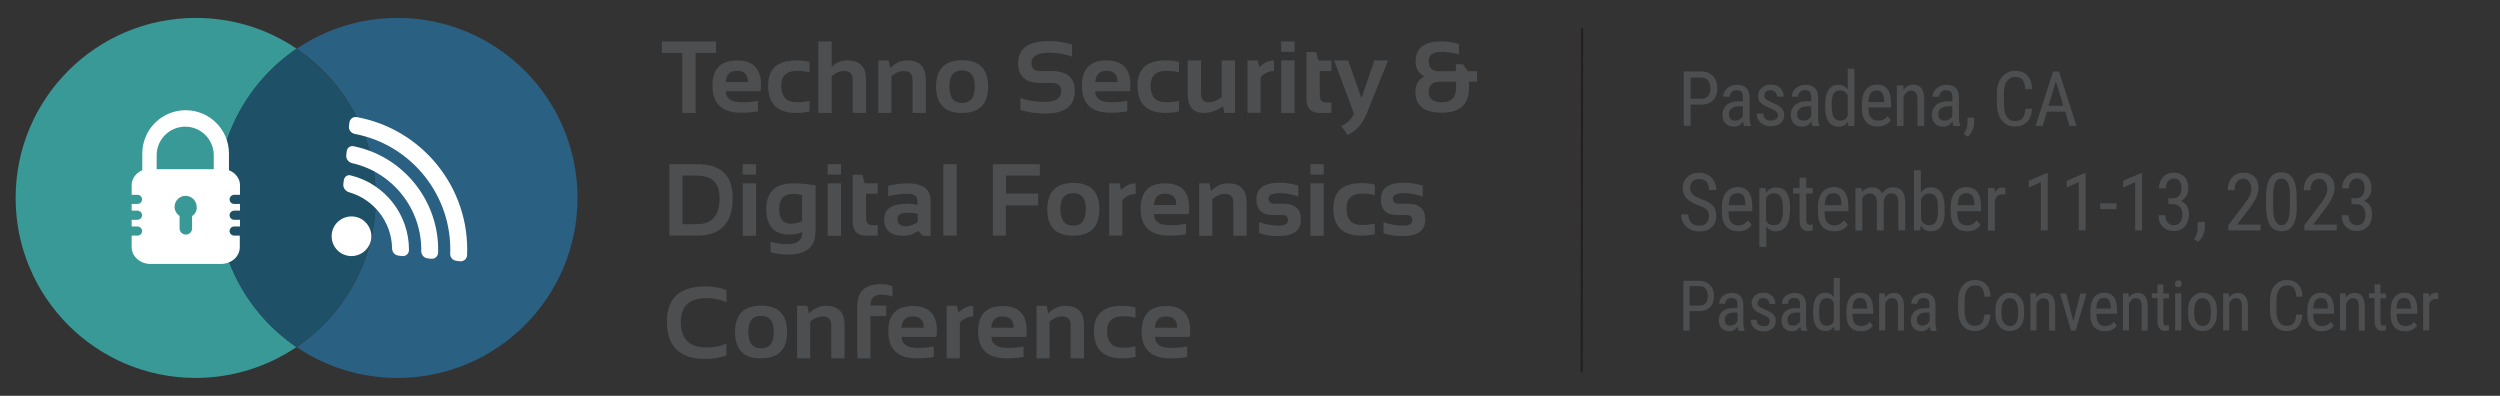 <?xml version="1.0" encoding="utf-8"?>
<!-- Generator: Adobe Illustrator 27.0.0, SVG Export Plug-In . SVG Version: 6.00 Build 0)  -->
<svg version="1.1" id="Layer_1" xmlns="http://www.w3.org/2000/svg" xmlns:xlink="http://www.w3.org/1999/xlink" x="0px" y="0px"
	 viewBox="0 0 1200 190" enable-background="new 0 0 1200 190" xml:space="preserve">
<rect x="0" y="0" width="1200" height="190" fill="#333333" stroke="none"/>
<g>
	<g>
		<path fill="#4C4E50" d="M343.7,19.9v5.5h-9.8v28.8h-6.4V25.4h-9.8v-5.5H343.7z"/>
		<path fill="#4C4E50" d="M353.8,29c7.6,0,11.5,3.9,11.5,11.7c0,1-0.1,2.1-0.2,3.1h-16.7c0,3.5,2.6,5.3,7.8,5.3
			c2.5,0,5.1-0.2,7.6-0.7v5c-2.2,0.5-4.9,0.7-8.1,0.7c-9.1,0-13.7-4.3-13.7-12.9C341.9,33.1,345.9,29,353.8,29z M348.3,39.4H359
			v-0.2c0-3.5-1.8-5.2-5.3-5.2C350.4,34,348.6,35.8,348.3,39.4z"/>
		<path fill="#4C4E50" d="M388.6,53.5c-2.1,0.5-4.2,0.7-6.5,0.7c-8.9,0-13.4-4.4-13.4-13.1c0-8.1,4.5-12.1,13.4-12.1
			c2.2,0,4.4,0.2,6.5,0.7v5c-2.1-0.5-4.1-0.7-6-0.7c-5,0-7.6,2.4-7.6,7.1c0,5.4,2.5,8,7.6,8c1.9,0,3.9-0.2,6-0.7V53.5z"/>
		<path fill="#4C4E50" d="M392.8,54.2V19.9h6.4v12.3c2-2.1,4.5-3.2,7.6-3.2c6,0,8.9,3.1,8.9,9.3v15.9h-6.4V38.3
			c0-2.8-1.4-4.2-4.1-4.2c-2.1,0-4.1,0.8-6,2.5v17.6H392.8z"/>
		<path fill="#4C4E50" d="M421.6,54.2V29h4.9l0.8,3.7c2.4-2.5,5.2-3.7,8.2-3.7c6,0,8.9,3.1,8.9,9.3v15.9h-6.4V38.3
			c0-2.8-1.4-4.2-4.1-4.2c-2.1,0-4.1,0.8-6,2.5v17.6H421.6z"/>
		<path fill="#4C4E50" d="M449.3,41.6c0-8.4,4.2-12.7,12.5-12.7c8.3,0,12.5,4.2,12.5,12.7c0,8.4-4.2,12.6-12.5,12.6
			C453.5,54.3,449.4,50,449.3,41.6z M461.8,49.4c4.1,0,6.1-2.6,6.1-7.9c0-5.1-2-7.7-6.1-7.7c-4.1,0-6.1,2.6-6.1,7.7
			C455.7,46.8,457.7,49.4,461.8,49.4z"/>
		<path fill="#4C4E50" d="M489.8,52.8V47c3.4,1.3,7.3,1.9,11.7,1.9c5.3,0,7.9-1.8,7.9-5.3c0-2.6-1.6-3.8-4.8-3.8h-5.4
			c-7,0-10.5-3.2-10.5-9.6c0-7,5-10.5,15-10.5c3.8,0,7.5,0.6,10.9,1.7v5.8c-3.4-1.3-7.1-1.9-10.9-1.9c-5.8,0-8.6,1.7-8.6,5
			c0,2.6,1.4,3.8,4.2,3.8h5.4c7.5,0,11.2,3.2,11.2,9.6c0,7.2-4.7,10.8-14.2,10.8C497.2,54.4,493.3,53.9,489.8,52.8z"/>
		<path fill="#4C4E50" d="M531.1,29c7.6,0,11.5,3.9,11.5,11.7c0,1-0.1,2.1-0.2,3.1h-16.7c0,3.5,2.6,5.3,7.8,5.3
			c2.5,0,5.1-0.2,7.6-0.7v5c-2.2,0.5-4.9,0.7-8.1,0.7c-9.1,0-13.7-4.3-13.7-12.9C519.3,33.1,523.3,29,531.1,29z M525.7,39.4h10.7
			v-0.2c0-3.5-1.8-5.2-5.3-5.2C527.8,34,526,35.8,525.7,39.4z"/>
		<path fill="#4C4E50" d="M565.9,53.5c-2.1,0.5-4.2,0.7-6.5,0.7c-8.9,0-13.4-4.4-13.4-13.1c0-8.1,4.5-12.1,13.4-12.1
			c2.2,0,4.4,0.2,6.5,0.7v5c-2.1-0.5-4.1-0.7-6-0.7c-5,0-7.6,2.4-7.6,7.1c0,5.4,2.5,8,7.6,8c1.9,0,3.9-0.2,6-0.7V53.5z"/>
		<path fill="#4C4E50" d="M592.8,29v25.2h-5l-0.8-3.2c-2.9,2.1-6,3.2-9.2,3.2c-5.1,0-7.7-3-7.7-9.1V29h6.4v15.9
			c0,2.8,1.2,4.2,3.6,4.2c2.1,0,4.2-0.8,6.3-2.5V29H592.8z"/>
		<path fill="#4C4E50" d="M598.8,54.2V29h4.9l0.8,3.2c2.2-2.1,4.5-3.2,7-3.2v5.1c-2.4,0-4.5,1-6.4,2.9v17.1H598.8z"/>
		<path fill="#4C4E50" d="M621.4,19.9v5h-6.4v-5H621.4z M621.4,29v25.2h-6.4V29H621.4z"/>
		<path fill="#4C4E50" d="M627.1,25h4.7l1,4.1h6.3v5h-5.6v11.6c0,2.3,1,3.5,3,3.5h2.6v5h-5.7c-4.2,0-6.3-2.3-6.3-6.8V25z"/>
		<path fill="#4C4E50" d="M640.4,29h6.7l6.4,18.1l6.2-18.1h6.6L655.8,55c-1.9,4.6-4.8,7.8-8.9,9.8l-3.1-4.3c2.8-1.2,4.9-3.2,6.1-6
			L640.4,29z"/>
		<path fill="#4C4E50" d="M679.5,29.4c0-6.3,4.1-9.5,12.2-9.5c3,0,5.8,0.4,8.6,1.2v5c-2.8-0.8-5.6-1.2-8.3-1.2
			c-4.1,0-6.2,1.4-6.2,4.3c0,3.4,1.6,5,4.9,5h8.1v-3.4h3.4l2.4,3.4h4.4v5h-3.9v3.1c0,7.9-4.4,11.8-13.1,11.8
			c-8.4,0-12.6-3.3-12.6-10c0-3.6,1.5-6.1,4.4-7.5C680.9,35.4,679.5,33,679.5,29.4z M690.8,39.3c-3.3,0-5,1.6-5,4.8
			c0,3.3,2.1,5,6.3,5c4.5,0,6.8-2.3,6.8-6.8v-3.1H690.8z"/>
		<path fill="#4C4E50" d="M321.3,113.1V78.8h13.4c11.3,0,17,5.4,17,16.2c0,12-5.7,18.1-17,18.1H321.3z M334.7,107.6
			c7.1,0,10.7-4.2,10.7-12.6c0-7.1-3.6-10.7-10.7-10.7h-7.1v23.3H334.7z"/>
		<path fill="#4C4E50" d="M362.9,78.8v5h-6.4v-5H362.9z M362.9,88v25.2h-6.4V88H362.9z"/>
		<path fill="#4C4E50" d="M391.4,111.2c0,7.4-4.4,11-13.3,11c-3.1,0-5.8-0.4-8.2-1.2v-5c2.4,0.8,5.2,1.2,8.3,1.2
			c4.6,0,6.9-1.9,6.9-5.8c-1.9,0.8-3.9,1.2-6.1,1.2c-7.5,0-11.2-4.1-11.2-12.2c0-8.3,4.4-12.4,13.1-12.4c2.9,0,6.5,0.3,10.6,1V111.2
			z M385,93.7c-1-0.4-2.5-0.6-4.4-0.6c-4.4,0-6.6,2.4-6.6,7.3c0,4.7,1.9,7,5.7,7c1.8,0,3.6-0.4,5.3-1.3V93.7z"/>
		<path fill="#4C4E50" d="M403.7,78.8v5h-6.4v-5H403.7z M403.7,88v25.2h-6.4V88H403.7z"/>
		<path fill="#4C4E50" d="M409.3,83.9h4.7l1,4.1h6.3v5h-5.6v11.6c0,2.3,1,3.5,3,3.5h2.6v5h-5.7c-4.2,0-6.3-2.3-6.3-6.8V83.9z"/>
		<path fill="#4C4E50" d="M424.4,105.3c0-5,3.6-7.5,10.9-7.5c1.7,0,3.4,0.2,5.1,0.5v-1.9c0-2.3-1.6-3.4-4.9-3.4
			c-2.7,0-5.8,0.4-9.2,1.2v-5c3.4-0.8,6.4-1.2,9.2-1.2c7.5,0,11.2,2.8,11.2,8.3v16.9h-3.7l-2.3-2.3c-2.2,1.5-4.6,2.3-7.2,2.3
			C427.5,113.1,424.4,110.5,424.4,105.3z M435.4,102.1c-3.1,0-4.6,1-4.6,3.1c0,2.2,1.3,3.4,3.8,3.4c2.1,0,4.1-0.7,5.9-2v-4
			C438.9,102.3,437.2,102.1,435.4,102.1z"/>
		<path fill="#4C4E50" d="M459.2,78.8v34.3h-6.4V78.8H459.2z"/>
		<path fill="#4C4E50" d="M499.1,78.8v5.5h-16.2v8.6h15.4v5.7h-15.5v14.5h-6.2V78.8H499.1z"/>
		<path fill="#4C4E50" d="M502.7,100.5c0-8.4,4.2-12.7,12.5-12.7c8.3,0,12.5,4.2,12.5,12.7c0,8.4-4.2,12.6-12.5,12.6
			C506.9,113.2,502.7,109,502.7,100.5z M515.1,108.3c4.1,0,6.1-2.6,6.1-7.9c0-5.1-2-7.7-6.1-7.7c-4.1,0-6.1,2.6-6.1,7.7
			C509,105.7,511.1,108.3,515.1,108.3z"/>
		<path fill="#4C4E50" d="M532.4,113.1V88h4.9l0.8,3.2c2.2-2.1,4.5-3.2,7-3.2v5.1c-2.4,0-4.5,1-6.4,2.9v17.1H532.4z"/>
		<path fill="#4C4E50" d="M559.3,88c7.6,0,11.5,3.9,11.5,11.7c0,1-0.1,2.1-0.2,3.1h-16.7c0,3.5,2.6,5.3,7.8,5.3
			c2.5,0,5.1-0.2,7.6-0.7v5c-2.2,0.5-4.9,0.7-8.1,0.7c-9.1,0-13.7-4.3-13.7-12.9C547.5,92,551.4,88,559.3,88z M553.9,98.4h10.7v-0.2
			c0-3.5-1.8-5.2-5.3-5.2C556,92.9,554.1,94.7,553.9,98.4z"/>
		<path fill="#4C4E50" d="M575.6,113.1V88h4.9l0.8,3.7c2.4-2.5,5.2-3.7,8.2-3.7c6,0,8.9,3.1,8.9,9.3v15.9h-6.4V97.3
			c0-2.8-1.4-4.2-4.1-4.2c-2.1,0-4.1,0.8-6,2.5v17.6H575.6z"/>
		<path fill="#4C4E50" d="M604.4,111.9v-5.3c2.8,1.1,6,1.7,9.7,1.7c2.7,0,4.1-0.9,4.1-2.6c0-1.7-0.9-2.5-2.8-2.5h-4.6
			c-5.1,0-7.7-2.5-7.7-7.6c0-5.3,3.7-7.9,11.2-7.9c3.2,0,6.1,0.5,8.9,1.4v5.3c-2.8-1.1-5.8-1.7-9.1-1.7c-3.4,0-5.2,0.9-5.2,2.6
			c0,1.7,1,2.5,3,2.5h4.1c5.6,0,8.4,2.5,8.4,7.6c0,5.3-3.6,7.9-10.7,7.9C610.4,113.4,607.2,112.9,604.4,111.9z"/>
		<path fill="#4C4E50" d="M635.4,78.8v5H629v-5H635.4z M635.4,88v25.2H629V88H635.4z"/>
		<path fill="#4C4E50" d="M659.9,112.4c-2.1,0.5-4.2,0.7-6.5,0.7c-8.9,0-13.4-4.4-13.4-13.1c0-8.1,4.5-12.1,13.4-12.1
			c2.2,0,4.4,0.2,6.5,0.7v5c-2.1-0.5-4.1-0.7-6-0.7c-5,0-7.6,2.4-7.6,7.1c0,5.4,2.5,8,7.6,8c1.9,0,3.9-0.2,6-0.7V112.4z"/>
		<path fill="#4C4E50" d="M664.1,111.9v-5.3c2.8,1.1,6,1.7,9.7,1.7c2.7,0,4.1-0.9,4.1-2.6c0-1.7-0.9-2.5-2.8-2.5h-4.6
			c-5.1,0-7.7-2.5-7.7-7.6c0-5.3,3.7-7.9,11.2-7.9c3.2,0,6.1,0.5,8.9,1.4v5.3c-2.8-1.1-5.8-1.7-9.1-1.7c-3.4,0-5.2,0.9-5.2,2.6
			c0,1.7,1,2.5,3,2.5h4.1c5.6,0,8.4,2.5,8.4,7.6c0,5.3-3.6,7.9-10.7,7.9C670.1,113.4,666.9,112.9,664.1,111.9z"/>
		<path fill="#4C4E50" d="M348.7,170.6c-3,1.1-6.3,1.7-10.1,1.7c-12.3,0-18.5-6-18.5-17.9c0-11.3,6.2-16.9,18.5-16.9
			c3.8,0,7.1,0.6,10.1,1.7v5.8c-3-1.3-6.2-1.9-9.6-1.9c-8.2,0-12.3,3.8-12.3,11.4c0,8.2,4.1,12.3,12.3,12.3c3.4,0,6.6-0.6,9.6-1.9
			V170.6z"/>
		<path fill="#4C4E50" d="M352.8,159.4c0-8.4,4.2-12.7,12.5-12.7c8.3,0,12.5,4.2,12.5,12.7c0,8.4-4.2,12.6-12.5,12.6
			C357,172.1,352.9,167.9,352.8,159.4z M365.3,167.2c4.1,0,6.1-2.6,6.1-7.9c0-5.1-2-7.7-6.1-7.7c-4.1,0-6.1,2.6-6.1,7.7
			C359.2,164.6,361.2,167.2,365.3,167.2z"/>
		<path fill="#4C4E50" d="M382.6,172v-25.2h4.9l0.8,3.7c2.4-2.5,5.2-3.7,8.2-3.7c6,0,8.9,3.1,8.9,9.3V172h-6.4v-15.9
			c0-2.8-1.4-4.2-4.1-4.2c-2.1,0-4.1,0.8-6,2.5V172H382.6z"/>
		<path fill="#4C4E50" d="M411.5,172v-25.2c0-6.9,3.8-10.4,11.3-10.4c2.1,0,3.9,0.3,5.6,1v5c-1.6-0.6-3.3-1-5.2-1
			c-3.6,0-5.4,1.8-5.4,5.3h7.6v5h-7.6V172H411.5z"/>
		<path fill="#4C4E50" d="M438.2,146.9c7.6,0,11.5,3.9,11.5,11.7c0,1-0.1,2.1-0.2,3.1h-16.7c0,3.5,2.6,5.3,7.8,5.3
			c2.5,0,5.1-0.2,7.6-0.7v5c-2.2,0.5-4.9,0.7-8.1,0.7c-9.1,0-13.7-4.3-13.7-12.9C426.3,151,430.3,146.9,438.2,146.9z M432.7,157.3
			h10.7v-0.2c0-3.5-1.8-5.2-5.3-5.2C434.8,151.8,433,153.7,432.7,157.3z"/>
		<path fill="#4C4E50" d="M454.4,172v-25.2h4.9l0.8,3.2c2.2-2.1,4.5-3.2,7-3.2v5.1c-2.4,0-4.5,1-6.4,2.9V172H454.4z"/>
		<path fill="#4C4E50" d="M481.3,146.9c7.6,0,11.5,3.9,11.5,11.7c0,1-0.1,2.1-0.2,3.1h-16.7c0,3.5,2.6,5.3,7.8,5.3
			c2.5,0,5.1-0.2,7.6-0.7v5c-2.2,0.5-4.9,0.7-8.1,0.7c-9.1,0-13.7-4.3-13.7-12.9C469.5,151,473.4,146.9,481.3,146.9z M475.8,157.3
			h10.7v-0.2c0-3.5-1.8-5.2-5.3-5.2C477.9,151.8,476.1,153.7,475.8,157.3z"/>
		<path fill="#4C4E50" d="M497.5,172v-25.2h4.9l0.8,3.7c2.4-2.5,5.2-3.7,8.2-3.7c6,0,8.9,3.1,8.9,9.3V172h-6.4v-15.9
			c0-2.8-1.4-4.2-4.1-4.2c-2.1,0-4.1,0.8-6,2.5V172H497.5z"/>
		<path fill="#4C4E50" d="M545,171.3c-2.1,0.5-4.2,0.7-6.5,0.7c-8.9,0-13.4-4.4-13.4-13.1c0-8.1,4.5-12.1,13.4-12.1
			c2.2,0,4.4,0.2,6.5,0.7v5c-2.1-0.5-4.1-0.7-6-0.7c-5,0-7.6,2.4-7.6,7.1c0,5.4,2.5,8,7.6,8c1.9,0,3.9-0.2,6-0.7V171.3z"/>
		<path fill="#4C4E50" d="M559.8,146.9c7.6,0,11.5,3.9,11.5,11.7c0,1-0.1,2.1-0.2,3.1h-16.7c0,3.5,2.6,5.3,7.8,5.3
			c2.5,0,5.1-0.2,7.6-0.7v5c-2.2,0.5-4.9,0.7-8.1,0.7c-9.1,0-13.7-4.3-13.7-12.9C548,151,551.9,146.9,559.8,146.9z M554.3,157.3
			h10.7v-0.2c0-3.5-1.8-5.2-5.3-5.2C556.5,151.8,554.6,153.7,554.3,157.3z"/>
	</g>
	<g>
		<g>
			<path fill="#2A6182" d="M190.8,8.6c-17.9,0-34.6,5.5-48.4,14.8c22.9,15.5,38,41.8,38,71.6s-15.1,56-38,71.6
				c13.8,9.4,30.5,14.8,48.4,14.8c47.7,0,86.4-38.7,86.4-86.4S238.5,8.6,190.8,8.6z"/>
			<path fill="#399997" d="M104.4,95c0-29.8,15.1-56,38-71.6c-13.8-9.4-30.5-14.8-48.4-14.8C46.2,8.6,7.5,47.3,7.5,95
				s38.7,86.4,86.4,86.4c17.9,0,34.6-5.5,48.4-14.8C119.4,151,104.4,124.8,104.4,95z"/>
			<path fill="#1E5167" d="M180.3,95c0-29.8-15.1-56-38-71.6c-22.9,15.5-38,41.8-38,71.6s15.1,56,38,71.6
				C165.3,151,180.3,124.8,180.3,95z"/>
		</g>
		<path fill="#FFFFFF" d="M115,113.1h-2.6c-1.2,0-2.2-1-2.2-2.2c0-1.2,1-2.2,2.2-2.2h2.6c0.1,0,0.1,0,0.2,0v-3.2c-0.1,0-0.1,0-0.2,0
			h-2.6c-1.2,0-2.2-1-2.2-2.2c0-1.2,1-2.2,2.2-2.2h2.6c0.1,0,0.1,0,0.2,0v-3.2c-0.1,0-0.1,0-0.2,0h-2.6c-1.2,0-2.2-1-2.2-2.2
			c0-1.2,1-2.2,2.2-2.2h2.6c0.1,0,0.1,0,0.2,0v-4.6c0-3.2-2.2-6-5.3-7.2v-8c0-11.5-9.3-20.8-20.8-20.8c-11.5,0-20.8,9.3-20.8,20.8v8
			c-3,1.3-5.1,4-5.1,7.2v4.6c0.1,0,0.1,0,0.2,0h2.6c1.2,0,2.2,1,2.2,2.2c0,1.2-1,2.2-2.2,2.2h-2.6c-0.1,0-0.1,0-0.2,0v3.2
			c0.1,0,0.1,0,0.2,0h2.6c1.2,0,2.2,1,2.2,2.2c0,1.2-1,2.2-2.2,2.2h-2.6c-0.1,0-0.1,0-0.2,0v3.2c0.1,0,0.1,0,0.2,0h2.6
			c1.2,0,2.2,1,2.2,2.2c0,1.2-1,2.2-2.2,2.2h-2.6c-0.1,0-0.1,0-0.2,0v5.6c0,4.4,4.1,8,9.1,8H106c5.1,0,9.1-3.6,9.1-8v-5.6
			C115.1,113.1,115,113.1,115,113.1z M92.2,103.7v5.9c0,1.7-1.3,3-3,3c-1.7,0-3-1.3-3-3v-5.9c-1.4-1-2.4-2.6-2.4-4.4
			c0-3,2.4-5.3,5.3-5.3s5.3,2.4,5.3,5.3C94.6,101.1,93.7,102.7,92.2,103.7z M102.7,81.2H75.2v-6.7c0-7.6,6.2-13.7,13.7-13.7
			c7.6,0,13.7,6.2,13.7,13.7V81.2z"/>
		<g>
			<g>
				<path fill="#FFFFFF" d="M174.8,120.7c-4.1,3.4-10.1,2.8-13.4-1.2c-3.4-4.1-2.8-10.1,1.2-13.4c4.1-3.4,10.1-2.8,13.4,1.2
					C179.4,111.3,178.9,117.3,174.8,120.7z"/>
			</g>
			<path fill="#FFFFFF" d="M165,86.7l-0.2,1.7c-0.2,1.8,1.1,3.4,2.8,3.9c11.9,3.4,20.4,14.3,20.6,26.9c0,1.8,1.3,3.3,3.1,3.5
				l1.7,0.2c1.8,0.2,3.3-1.1,3.3-2.9c0.1-17-11.6-31.8-27.9-35.8C166.7,83.7,165.2,84.9,165,86.7z"/>
			<path fill="#FFFFFF" d="M166.4,72.8l-0.2,1.7c-0.2,1.8,1.1,3.4,2.8,3.8c19.5,4.4,33.5,22,33.2,42.2c0,1.8,1.3,3.3,3,3.5l1.7,0.2
				c1.8,0.2,3.3-1.1,3.4-2.9c0.7-24.6-16.5-46.2-40.5-51.1C168.1,69.8,166.5,71,166.4,72.8z"/>
			<path fill="#FFFFFF" d="M167.7,58.9l-0.2,1.7c-0.2,1.8,1.1,3.4,2.9,3.7c27.1,5.2,46.7,29.6,45.7,57.4c-0.1,1.8,1.2,3.3,3,3.5
				l1.7,0.2c1.8,0.2,3.3-1.1,3.4-2.9c1.4-32.3-21.5-60.6-53-66.3C169.4,55.9,167.9,57.2,167.7,58.9z"/>
		</g>
	</g>
</g>
<line fill="none" stroke="#231F20" stroke-miterlimit="10" x1="759.4" y1="13.6" x2="759.2" y2="178.7"/>
<g>
	<path fill="#4C4E50" d="M811.5,50.2v10.2h-3.3V34.3h8.3c2.4,0,4.3,0.7,5.7,2.2c1.4,1.4,2.1,3.4,2.1,5.8c0,2.5-0.7,4.4-2,5.8
		c-1.3,1.4-3.2,2.1-5.6,2.1H811.5z M811.5,47.4h5c1.5,0,2.6-0.4,3.3-1.3c0.8-0.9,1.2-2.1,1.2-3.7c0-1.6-0.4-2.8-1.2-3.8
		c-0.8-0.9-1.9-1.4-3.3-1.4h-5V47.4z"/>
	<path fill="#4C4E50" d="M837.1,60.4c-0.2-0.4-0.3-1.1-0.4-2.1c-1.1,1.6-2.6,2.5-4.3,2.5c-1.8,0-3.1-0.5-4.1-1.5s-1.5-2.4-1.5-4.2
		c0-2,0.7-3.5,2-4.7c1.3-1.2,3.2-1.7,5.5-1.8h2.3v-2.1c0-1.2-0.3-2-0.8-2.5c-0.5-0.5-1.3-0.7-2.3-0.7c-1,0-1.7,0.3-2.3,0.9
		c-0.6,0.6-0.9,1.3-0.9,2.2h-3.2c0-1,0.3-1.9,0.9-2.8c0.6-0.9,1.4-1.6,2.4-2.1s2.1-0.8,3.3-0.8c2,0,3.5,0.5,4.5,1.5
		c1,1,1.6,2.4,1.6,4.3v9.8c0,1.5,0.2,2.8,0.6,3.9v0.3H837.1z M832.9,57.9c0.8,0,1.5-0.2,2.2-0.6s1.2-1,1.5-1.6V51h-1.8
		c-1.5,0-2.7,0.4-3.6,1c-0.9,0.7-1.3,1.6-1.3,2.7c0,1.1,0.2,1.9,0.7,2.4S831.9,57.9,832.9,57.9z"/>
	<path fill="#4C4E50" d="M853.4,55.4c0-0.7-0.3-1.3-0.8-1.8c-0.5-0.5-1.5-1.1-3-1.7c-1.7-0.7-2.9-1.3-3.6-1.8
		c-0.7-0.5-1.2-1.1-1.6-1.7c-0.3-0.6-0.5-1.4-0.5-2.3c0-1.6,0.6-2.9,1.7-3.9s2.6-1.6,4.4-1.6c1.9,0,3.4,0.5,4.5,1.6s1.7,2.5,1.7,4.2
		h-3.2c0-0.9-0.3-1.6-0.9-2.2s-1.3-0.9-2.2-0.9c-0.9,0-1.7,0.2-2.2,0.7c-0.5,0.5-0.8,1.1-0.8,1.9c0,0.6,0.2,1.2,0.6,1.6
		s1.3,0.9,2.8,1.6c2.4,0.9,3.9,1.8,4.8,2.7c0.8,0.9,1.3,2,1.3,3.3c0,1.7-0.6,3-1.7,4c-1.2,1-2.7,1.5-4.7,1.5c-2,0-3.7-0.6-4.9-1.7
		s-1.9-2.6-1.9-4.4h3.2c0,1.1,0.4,1.9,1,2.5c0.6,0.6,1.5,0.9,2.6,0.9c1,0,1.8-0.2,2.4-0.7C853.1,56.9,853.4,56.2,853.4,55.4z"/>
	<path fill="#4C4E50" d="M869.9,60.4c-0.2-0.4-0.3-1.1-0.4-2.1c-1.1,1.6-2.6,2.5-4.3,2.5c-1.8,0-3.1-0.5-4.1-1.5s-1.5-2.4-1.5-4.2
		c0-2,0.7-3.5,2-4.7c1.3-1.2,3.2-1.7,5.5-1.8h2.3v-2.1c0-1.2-0.3-2-0.8-2.5c-0.5-0.5-1.3-0.7-2.3-0.7c-1,0-1.7,0.3-2.3,0.9
		c-0.6,0.6-0.9,1.3-0.9,2.2H860c0-1,0.3-1.9,0.9-2.8c0.6-0.9,1.4-1.6,2.4-2.1s2.1-0.8,3.3-0.8c2,0,3.5,0.5,4.5,1.5
		c1,1,1.6,2.4,1.6,4.3v9.8c0,1.5,0.2,2.8,0.6,3.9v0.3H869.9z M865.7,57.9c0.8,0,1.5-0.2,2.2-0.6s1.2-1,1.5-1.6V51h-1.8
		c-1.5,0-2.7,0.4-3.6,1c-0.9,0.7-1.3,1.6-1.3,2.7c0,1.1,0.2,1.9,0.7,2.4S864.6,57.9,865.7,57.9z"/>
	<path fill="#4C4E50" d="M876.1,49.8c0-3,0.6-5.3,1.7-6.8c1.1-1.6,2.7-2.3,4.8-2.3c1.8,0,3.3,0.8,4.3,2.3v-10h3.2v27.5h-2.9
		l-0.2-2.1c-1,1.6-2.5,2.4-4.5,2.4c-2,0-3.6-0.8-4.7-2.3s-1.7-3.8-1.7-6.6V49.8z M879.3,51.6c0,2.2,0.3,3.8,1,4.8
		c0.6,1,1.7,1.5,3.1,1.5c1.6,0,2.8-0.8,3.5-2.4v-9.8c-0.8-1.5-2-2.3-3.5-2.3c-1.5,0-2.5,0.5-3.2,1.5c-0.6,1-1,2.6-1,4.7V51.6z"/>
	<path fill="#4C4E50" d="M901.2,60.7c-2.4,0-4.3-0.7-5.5-2.2c-1.3-1.4-1.9-3.5-2-6.3v-2.3c0-2.9,0.6-5.2,1.9-6.8s3-2.5,5.3-2.5
		c2.3,0,4,0.7,5.1,2.2c1.1,1.4,1.7,3.7,1.7,6.7v2.1h-10.8v0.4c0,2.1,0.4,3.6,1.2,4.5c0.8,0.9,1.9,1.4,3.4,1.4c0.9,0,1.8-0.2,2.5-0.5
		s1.4-0.9,2-1.7l1.6,2C906.1,59.8,904,60.7,901.2,60.7z M900.8,43.4c-1.3,0-2.3,0.5-2.9,1.4c-0.6,0.9-1,2.3-1.1,4.2h7.6v-0.4
		c-0.1-1.8-0.4-3.1-1-3.9C902.9,43.8,902,43.4,900.8,43.4z"/>
	<path fill="#4C4E50" d="M913.6,41l0.1,2.1c1.2-1.6,2.8-2.5,4.7-2.5c3.4,0,5.2,2.3,5.2,6.9v12.9h-3.2V47.7c0-1.5-0.3-2.6-0.8-3.2
		c-0.5-0.6-1.3-1-2.3-1c-0.8,0-1.5,0.3-2.1,0.8c-0.6,0.5-1.1,1.2-1.5,2.1v14.1h-3.2V41H913.6z"/>
	<path fill="#4C4E50" d="M937.6,60.4c-0.2-0.4-0.3-1.1-0.4-2.1c-1.1,1.6-2.6,2.5-4.3,2.5c-1.8,0-3.1-0.5-4.1-1.5s-1.5-2.4-1.5-4.2
		c0-2,0.7-3.5,2-4.7c1.3-1.2,3.2-1.7,5.5-1.8h2.3v-2.1c0-1.2-0.3-2-0.8-2.5c-0.5-0.5-1.3-0.7-2.3-0.7c-1,0-1.7,0.3-2.3,0.9
		c-0.6,0.6-0.9,1.3-0.9,2.2h-3.2c0-1,0.3-1.9,0.9-2.8c0.6-0.9,1.4-1.6,2.4-2.1s2.1-0.8,3.3-0.8c2,0,3.5,0.5,4.5,1.5
		c1,1,1.6,2.4,1.6,4.3v9.8c0,1.5,0.2,2.8,0.6,3.9v0.3H937.6z M933.4,57.9c0.8,0,1.5-0.2,2.2-0.6s1.2-1,1.5-1.6V51h-1.8
		c-1.5,0-2.7,0.4-3.6,1c-0.9,0.7-1.3,1.6-1.3,2.7c0,1.1,0.2,1.9,0.7,2.4S932.4,57.9,933.4,57.9z"/>
	<path fill="#4C4E50" d="M944.5,65.6l-1.9-1.3c1.1-1.6,1.7-3.2,1.8-4.8v-3h3.2v2.6c0,1.2-0.3,2.4-0.9,3.6
		C946.2,63.9,945.4,64.8,944.5,65.6z"/>
	<path fill="#4C4E50" d="M975.4,52.1c-0.1,2.8-0.9,4.9-2.4,6.4c-1.4,1.5-3.4,2.2-6,2.2c-2.6,0-4.7-1-6.2-3s-2.3-4.7-2.3-8.1V45
		c0-3.4,0.8-6.1,2.4-8s3.7-3,6.5-3c2.5,0,4.5,0.8,5.8,2.3s2.1,3.7,2.2,6.5h-3.3c-0.1-2.1-0.6-3.6-1.3-4.5c-0.8-0.9-1.9-1.4-3.4-1.4
		c-1.8,0-3.1,0.7-4.1,2.1c-1,1.4-1.4,3.4-1.4,6.1v4.8c0,2.6,0.4,4.7,1.3,6.1c0.9,1.4,2.2,2.1,3.9,2.1c1.7,0,2.9-0.4,3.7-1.3
		s1.2-2.4,1.4-4.6H975.4z"/>
	<path fill="#4C4E50" d="M991.3,53.6h-8.8l-2,6.8h-3.4l8.4-26.1h2.8l8.4,26.1h-3.4L991.3,53.6z M983.3,50.8h7.1l-3.6-11.8
		L983.3,50.8z"/>
	<path fill="#4C4E50" d="M820.3,103.7c0-1.4-0.4-2.4-1.1-3.1c-0.7-0.7-2.1-1.4-4-2.1c-1.9-0.7-3.4-1.4-4.4-2.2
		c-1-0.8-1.8-1.6-2.3-2.6c-0.5-1-0.8-2.1-0.8-3.3c0-2.2,0.7-4,2.2-5.4c1.4-1.4,3.3-2.1,5.7-2.1c1.6,0,3,0.4,4.3,1.1
		c1.3,0.7,2.2,1.7,2.9,3c0.7,1.3,1,2.7,1,4.2h-3.5c0-1.7-0.4-3-1.2-3.9c-0.8-0.9-2-1.4-3.5-1.4c-1.4,0-2.5,0.4-3.2,1.2
		c-0.8,0.8-1.1,1.9-1.1,3.3c0,1.2,0.4,2.1,1.2,2.9c0.8,0.8,2.1,1.5,3.8,2.1c2.7,0.9,4.6,2,5.8,3.3c1.2,1.3,1.7,3,1.7,5.1
		c0,2.2-0.7,4-2.2,5.3s-3.4,2-5.9,2c-1.6,0-3.1-0.3-4.4-1s-2.4-1.7-3.2-2.9c-0.8-1.3-1.2-2.7-1.2-4.3h3.5c0,1.7,0.5,3,1.4,4
		c0.9,0.9,2.2,1.4,3.9,1.4c1.5,0,2.7-0.4,3.4-1.2C820,106.1,820.3,105,820.3,103.7z"/>
	<path fill="#4C4E50" d="M834.4,111c-2.5,0-4.5-0.8-5.8-2.3c-1.4-1.5-2-3.7-2.1-6.7v-2.5c0-3,0.7-5.4,2-7.1c1.3-1.7,3.2-2.6,5.5-2.6
		c2.4,0,4.2,0.8,5.3,2.3c1.2,1.5,1.8,3.9,1.8,7.1v2.2h-11.4v0.5c0,2.2,0.4,3.8,1.2,4.8c0.8,1,2,1.5,3.5,1.5c1,0,1.8-0.2,2.6-0.6
		c0.7-0.4,1.4-1,2.1-1.8l1.7,2.1C839.5,110,837.3,111,834.4,111z M834,92.7c-1.4,0-2.4,0.5-3.1,1.4s-1,2.4-1.1,4.4h8v-0.5
		c-0.1-1.9-0.4-3.3-1-4.1C836.2,93.2,835.2,92.7,834,92.7z"/>
	<path fill="#4C4E50" d="M859.1,101.4c0,3.2-0.6,5.6-1.7,7.2c-1.2,1.6-2.8,2.4-4.9,2.4c-2,0-3.6-0.8-4.7-2.3v9.8h-3.3V90.3h3
		l0.2,2.3c1.1-1.8,2.7-2.6,4.8-2.6c2.2,0,3.9,0.8,5,2.3c1.1,1.6,1.7,3.9,1.7,7V101.4z M855.8,99.5c0-2.3-0.4-4-1.1-5.1
		c-0.7-1.1-1.8-1.6-3.4-1.6c-1.6,0-2.8,0.8-3.6,2.4v10.6c0.8,1.6,2,2.3,3.7,2.3c1.5,0,2.6-0.5,3.3-1.6c0.7-1.1,1.1-2.7,1.1-5V99.5z"
		/>
	<path fill="#4C4E50" d="M867,85.3v4.9h3.1v2.7H867v12.6c0,0.8,0.1,1.4,0.4,1.8s0.7,0.6,1.4,0.6c0.4,0,0.9-0.1,1.3-0.2l0,2.8
		c-0.8,0.2-1.5,0.4-2.3,0.4c-1.3,0-2.3-0.5-3-1.4c-0.7-0.9-1-2.3-1-4V92.9h-3.1v-2.7h3.1v-4.9H867z"/>
	<path fill="#4C4E50" d="M880.5,111c-2.5,0-4.5-0.8-5.8-2.3c-1.4-1.5-2-3.7-2.1-6.7v-2.5c0-3,0.7-5.4,2-7.1c1.3-1.7,3.2-2.6,5.5-2.6
		c2.4,0,4.2,0.8,5.3,2.3c1.2,1.5,1.8,3.9,1.8,7.1v2.2h-11.4v0.5c0,2.2,0.4,3.8,1.2,4.8c0.8,1,2,1.5,3.5,1.5c1,0,1.8-0.2,2.6-0.6
		c0.7-0.4,1.4-1,2.1-1.8l1.7,2.1C885.7,110,883.5,111,880.5,111z M880.1,92.7c-1.4,0-2.4,0.5-3.1,1.4s-1,2.4-1.1,4.4h8v-0.5
		c-0.1-1.9-0.4-3.3-1-4.1C882.3,93.2,881.4,92.7,880.1,92.7z"/>
	<path fill="#4C4E50" d="M893.6,90.3l0.1,1.9c1.2-1.5,2.9-2.3,4.9-2.3c2.3,0,3.9,1,4.8,3c1.3-2,3.1-3,5.3-3c3.8,0,5.7,2.3,5.8,7
		v13.7h-3.3V97.2c0-1.5-0.3-2.6-0.8-3.3c-0.5-0.7-1.4-1.1-2.7-1.1c-1,0-1.8,0.4-2.4,1.2c-0.6,0.8-1,1.8-1.1,3v13.6h-3.3V97.1
		c0-2.8-1.2-4.2-3.4-4.2c-1.7,0-2.9,0.8-3.6,2.5v15.3h-3.3V90.3H893.6z"/>
	<path fill="#4C4E50" d="M933.5,101.4c0,3.2-0.6,5.6-1.7,7.2c-1.1,1.6-2.8,2.4-5,2.4c-2.2,0-3.8-0.9-4.9-2.8l-0.2,2.4h-3V81.7h3.3
		v10.8c1.1-1.7,2.7-2.6,4.7-2.6c2.2,0,3.9,0.8,5,2.4s1.7,4,1.7,7.2V101.4z M930.2,99.5c0-2.4-0.3-4.1-1-5.1s-1.8-1.5-3.3-1.5
		c-1.7,0-3,0.9-3.8,2.8v9.7c0.8,1.8,2.1,2.7,3.9,2.7c1.5,0,2.6-0.5,3.2-1.6c0.7-1.1,1-2.7,1-4.9V99.5z"/>
	<path fill="#4C4E50" d="M944.2,111c-2.5,0-4.5-0.8-5.8-2.3c-1.4-1.5-2-3.7-2.1-6.7v-2.5c0-3,0.7-5.4,2-7.1c1.3-1.7,3.2-2.6,5.5-2.6
		c2.4,0,4.2,0.8,5.3,2.3c1.2,1.5,1.8,3.9,1.8,7.1v2.2h-11.4v0.5c0,2.2,0.4,3.8,1.2,4.8c0.8,1,2,1.5,3.5,1.5c1,0,1.8-0.2,2.6-0.6
		c0.7-0.4,1.4-1,2.1-1.8l1.7,2.1C949.4,110,947.2,111,944.2,111z M943.9,92.7c-1.4,0-2.4,0.5-3.1,1.4s-1,2.4-1.1,4.4h8v-0.5
		c-0.1-1.9-0.4-3.3-1-4.1C946,93.2,945.1,92.7,943.9,92.7z"/>
	<path fill="#4C4E50" d="M962.6,93.4c-0.5-0.1-1-0.1-1.5-0.1c-1.7,0-2.9,0.9-3.6,2.8v14.6h-3.3V90.3h3.2l0.1,2.1
		c0.9-1.6,2.2-2.4,3.8-2.4c0.5,0,1,0.1,1.3,0.3L962.6,93.4z"/>
	<path fill="#4C4E50" d="M982.9,110.6h-3.3V87.4l-5.8,2.6v-3.2l8.6-3.7h0.5V110.6z"/>
	<path fill="#4C4E50" d="M1001.1,110.6h-3.3V87.4L992,90v-3.2l8.6-3.7h0.5V110.6z"/>
	<path fill="#4C4E50" d="M1015.9,100.4h-7.8v-2.8h7.8V100.4z"/>
	<path fill="#4C4E50" d="M1028.2,110.6h-3.3V87.4l-5.8,2.6v-3.2l8.6-3.7h0.5V110.6z"/>
	<path fill="#4C4E50" d="M1040.7,95.2h2.1c1.4,0,2.4-0.4,3.2-1.3s1.1-2,1.1-3.4c0-3.2-1.2-4.8-3.7-4.8c-1.2,0-2.1,0.4-2.8,1.3
		c-0.7,0.9-1,2-1,3.4h-3.3c0-2.2,0.7-4,2-5.4c1.3-1.4,3-2.1,5.1-2.1c2.2,0,3.9,0.7,5.1,2c1.3,1.3,1.9,3.3,1.9,5.7
		c0,1.3-0.3,2.4-1,3.5c-0.7,1.1-1.5,1.9-2.6,2.4c2.6,1,3.9,3.1,3.9,6.4c0,2.4-0.7,4.4-2,5.8s-3.1,2.2-5.3,2.2
		c-2.2,0-3.9-0.7-5.3-2.1s-2-3.2-2-5.5h3.3c0,1.5,0.4,2.6,1.1,3.5c0.7,0.9,1.7,1.3,2.9,1.3c1.2,0,2.2-0.4,3-1.3
		c0.7-0.8,1.1-2.1,1.1-3.8c0-3.3-1.6-5-4.7-5h-2V95.2z"/>
	<path fill="#4C4E50" d="M1055.1,116.1l-2-1.4c1.2-1.6,1.8-3.3,1.8-5.1v-3.1h3.4v2.7c0,1.3-0.3,2.5-0.9,3.8
		C1056.8,114.3,1056,115.3,1055.1,116.1z"/>
	<path fill="#4C4E50" d="M1084.9,110.6h-15.3v-2.5l7.8-10.3c1.2-1.6,2-2.9,2.5-3.9c0.5-1,0.7-2.1,0.7-3.2c0-1.5-0.3-2.6-1-3.5
		c-0.7-0.9-1.6-1.4-2.7-1.4c-1.4,0-2.5,0.5-3.2,1.4c-0.8,1-1.1,2.3-1.1,4.1h-3.3c0-2.5,0.7-4.6,2.1-6.1c1.4-1.6,3.3-2.3,5.6-2.3
		c2.2,0,3.9,0.7,5.2,2c1.3,1.3,1.9,3.1,1.9,5.3c0,2.7-1.4,5.9-4.2,9.6l-6.1,8h11.3V110.6z"/>
	<path fill="#4C4E50" d="M1102.5,98.9c0,4-0.6,7.1-1.8,9.1c-1.2,2-3,3-5.6,3c-2.4,0-4.3-1-5.5-2.9c-1.2-1.9-1.8-4.8-1.9-8.7v-4.7
		c0-4,0.6-7,1.8-9c1.2-2,3-3,5.5-3c2.5,0,4.3,0.9,5.5,2.8c1.2,1.9,1.8,4.7,1.9,8.5V98.9z M1099.2,94.2c0-2.9-0.3-5-1-6.4
		s-1.7-2.1-3.1-2.1c-1.4,0-2.4,0.7-3,2c-0.6,1.3-1,3.4-1,6.1v5.6c0,2.9,0.3,5.1,1,6.5s1.7,2.2,3,2.2c1.4,0,2.4-0.7,3-2.1
		c0.6-1.4,1-3.5,1-6.3V94.2z"/>
	<path fill="#4C4E50" d="M1121.4,110.6h-15.3v-2.5l7.8-10.3c1.2-1.6,2-2.9,2.5-3.9c0.5-1,0.7-2.1,0.7-3.2c0-1.5-0.3-2.6-1-3.5
		c-0.7-0.9-1.6-1.4-2.7-1.4c-1.4,0-2.5,0.5-3.2,1.4c-0.8,1-1.1,2.3-1.1,4.1h-3.3c0-2.5,0.7-4.6,2.1-6.1c1.4-1.6,3.3-2.3,5.6-2.3
		c2.2,0,3.9,0.7,5.2,2c1.3,1.3,1.9,3.1,1.9,5.3c0,2.7-1.4,5.9-4.2,9.6l-6.1,8h11.3V110.6z"/>
	<path fill="#4C4E50" d="M1128.6,95.2h2.1c1.4,0,2.4-0.4,3.2-1.3s1.1-2,1.1-3.4c0-3.2-1.2-4.8-3.7-4.8c-1.2,0-2.1,0.4-2.8,1.3
		c-0.7,0.9-1,2-1,3.4h-3.3c0-2.2,0.7-4,2-5.4c1.3-1.4,3-2.1,5.1-2.1c2.2,0,3.9,0.7,5.1,2c1.3,1.3,1.9,3.3,1.9,5.7
		c0,1.3-0.3,2.4-1,3.5c-0.7,1.1-1.5,1.9-2.6,2.4c2.6,1,3.9,3.1,3.9,6.4c0,2.4-0.7,4.4-2,5.8s-3.1,2.2-5.3,2.2
		c-2.2,0-3.9-0.7-5.3-2.1s-2-3.2-2-5.5h3.3c0,1.5,0.4,2.6,1.1,3.5c0.7,0.9,1.7,1.3,2.9,1.3c1.2,0,2.2-0.4,3-1.3
		c0.7-0.8,1.1-2.1,1.1-3.8c0-3.3-1.6-5-4.7-5h-2V95.2z"/>
	<path fill="#4C4E50" d="M811,149.3v9.4h-3v-23.9h7.6c2.2,0,4,0.7,5.2,2c1.3,1.3,1.9,3.1,1.9,5.3c0,2.3-0.6,4.1-1.8,5.3
		c-1.2,1.2-2.9,1.9-5.1,1.9H811z M811,146.7h4.6c1.3,0,2.4-0.4,3.1-1.2c0.7-0.8,1.1-1.9,1.1-3.4c0-1.4-0.4-2.6-1.1-3.5
		c-0.7-0.9-1.7-1.3-3-1.3H811V146.7z"/>
	<path fill="#4C4E50" d="M834.5,158.6c-0.2-0.4-0.3-1-0.4-1.9c-1,1.5-2.3,2.3-3.9,2.3c-1.6,0-2.9-0.5-3.8-1.4
		c-0.9-0.9-1.4-2.2-1.4-3.8c0-1.8,0.6-3.2,1.8-4.3c1.2-1.1,2.9-1.6,5-1.6h2.1V146c0-1.1-0.2-1.8-0.7-2.3s-1.2-0.7-2.2-0.7
		c-0.9,0-1.6,0.3-2.1,0.8c-0.5,0.5-0.8,1.2-0.8,2h-2.9c0-0.9,0.3-1.8,0.8-2.6c0.5-0.8,1.3-1.5,2.2-1.9s1.9-0.7,3-0.7
		c1.8,0,3.2,0.5,4.1,1.4c0.9,0.9,1.4,2.2,1.5,3.9v9c0,1.4,0.2,2.6,0.6,3.6v0.3H834.5z M830.6,156.3c0.7,0,1.4-0.2,2-0.6
		s1.1-0.9,1.4-1.5V150h-1.6c-1.4,0-2.5,0.3-3.3,0.9s-1.2,1.4-1.2,2.5c0,1,0.2,1.7,0.6,2.2S829.7,156.3,830.6,156.3z"/>
	<path fill="#4C4E50" d="M849.4,154.1c0-0.6-0.2-1.2-0.7-1.6s-1.4-1-2.7-1.6c-1.6-0.6-2.7-1.2-3.3-1.7c-0.6-0.5-1.1-1-1.4-1.6
		s-0.5-1.3-0.5-2.1c0-1.4,0.5-2.6,1.6-3.6c1.1-1,2.4-1.4,4-1.4c1.7,0,3.1,0.5,4.2,1.5c1.1,1,1.6,2.3,1.6,3.9h-2.9
		c0-0.8-0.3-1.5-0.8-2c-0.5-0.6-1.2-0.8-2.1-0.8c-0.9,0-1.5,0.2-2,0.7s-0.7,1-0.7,1.8c0,0.6,0.2,1.1,0.5,1.4
		c0.4,0.4,1.2,0.8,2.6,1.4c2.2,0.8,3.6,1.7,4.4,2.5c0.8,0.8,1.2,1.8,1.2,3.1c0,1.5-0.5,2.8-1.6,3.7s-2.5,1.4-4.3,1.4
		c-1.8,0-3.3-0.5-4.5-1.6c-1.1-1.1-1.7-2.4-1.7-4h2.9c0,1,0.3,1.8,0.9,2.3s1.4,0.8,2.4,0.8c1,0,1.7-0.2,2.2-0.6
		C849.2,155.4,849.4,154.8,849.4,154.1z"/>
	<path fill="#4C4E50" d="M864.6,158.6c-0.2-0.4-0.3-1-0.4-1.9c-1,1.5-2.3,2.3-3.9,2.3c-1.6,0-2.9-0.5-3.8-1.4
		c-0.9-0.9-1.4-2.2-1.4-3.8c0-1.8,0.6-3.2,1.8-4.3c1.2-1.1,2.9-1.6,5-1.6h2.1V146c0-1.1-0.2-1.8-0.7-2.3s-1.2-0.7-2.2-0.7
		c-0.9,0-1.6,0.3-2.1,0.8c-0.5,0.5-0.8,1.2-0.8,2h-2.9c0-0.9,0.3-1.8,0.8-2.6c0.5-0.8,1.3-1.5,2.2-1.9s1.9-0.7,3-0.7
		c1.8,0,3.2,0.5,4.1,1.4c0.9,0.9,1.4,2.2,1.5,3.9v9c0,1.4,0.2,2.6,0.6,3.6v0.3H864.6z M860.7,156.3c0.7,0,1.4-0.2,2-0.6
		s1.1-0.9,1.4-1.5V150h-1.6c-1.4,0-2.5,0.3-3.3,0.9s-1.2,1.4-1.2,2.5c0,1,0.2,1.7,0.6,2.2S859.7,156.3,860.7,156.3z"/>
	<path fill="#4C4E50" d="M870.3,149c0-2.7,0.5-4.8,1.5-6.3c1-1.4,2.5-2.2,4.4-2.2c1.7,0,3,0.7,4,2.1v-9.2h2.9v25.2h-2.7l-0.1-1.9
		c-1,1.5-2.3,2.2-4.1,2.2c-1.8,0-3.3-0.7-4.3-2.1s-1.6-3.4-1.6-6V149z M873.2,150.6c0,2,0.3,3.5,0.9,4.4c0.6,0.9,1.6,1.4,2.9,1.4
		c1.4,0,2.5-0.7,3.2-2.2v-9c-0.7-1.4-1.8-2.1-3.2-2.1c-1.3,0-2.3,0.5-2.9,1.4c-0.6,0.9-0.9,2.4-0.9,4.3V150.6z"/>
	<path fill="#4C4E50" d="M893.2,159c-2.2,0-3.9-0.7-5.1-2c-1.2-1.3-1.8-3.3-1.8-5.8V149c0-2.6,0.6-4.7,1.7-6.2
		c1.2-1.5,2.8-2.3,4.8-2.3c2.1,0,3.6,0.7,4.7,2c1,1.3,1.6,3.4,1.6,6.2v1.9h-9.9v0.4c0,1.9,0.4,3.3,1.1,4.2c0.7,0.9,1.7,1.3,3.1,1.3
		c0.9,0,1.6-0.2,2.3-0.5c0.7-0.3,1.3-0.8,1.8-1.5l1.5,1.8C897.7,158.1,895.8,159,893.2,159z M892.9,143c-1.2,0-2.1,0.4-2.7,1.2
		c-0.6,0.8-0.9,2.1-1,3.9h7v-0.4c-0.1-1.7-0.4-2.9-0.9-3.6C894.8,143.4,894,143,892.9,143z"/>
	<path fill="#4C4E50" d="M904.7,140.9l0.1,1.9c1.1-1.5,2.6-2.2,4.3-2.2c3.1,0,4.7,2.1,4.8,6.3v11.8H911V147c0-1.4-0.2-2.4-0.7-3
		c-0.5-0.6-1.2-0.9-2.1-0.9c-0.7,0-1.4,0.2-1.9,0.7c-0.6,0.5-1,1.1-1.4,1.9v12.9H902v-17.8H904.7z"/>
	<path fill="#4C4E50" d="M926.7,158.6c-0.2-0.4-0.3-1-0.4-1.9c-1,1.5-2.3,2.3-3.9,2.3c-1.6,0-2.9-0.5-3.8-1.4
		c-0.9-0.9-1.4-2.2-1.4-3.8c0-1.8,0.6-3.2,1.8-4.3c1.2-1.1,2.9-1.6,5-1.6h2.1V146c0-1.1-0.2-1.8-0.7-2.3s-1.2-0.7-2.2-0.7
		c-0.9,0-1.6,0.3-2.1,0.8c-0.5,0.5-0.8,1.2-0.8,2h-2.9c0-0.9,0.3-1.8,0.8-2.6c0.5-0.8,1.3-1.5,2.2-1.9s1.9-0.7,3-0.7
		c1.8,0,3.2,0.5,4.1,1.4c0.9,0.9,1.4,2.2,1.5,3.9v9c0,1.4,0.2,2.6,0.6,3.6v0.3H926.7z M922.8,156.3c0.7,0,1.4-0.2,2-0.6
		s1.1-0.9,1.4-1.5V150h-1.6c-1.4,0-2.5,0.3-3.3,0.9s-1.2,1.4-1.2,2.5c0,1,0.2,1.7,0.6,2.2S921.9,156.3,922.8,156.3z"/>
	<path fill="#4C4E50" d="M955.4,151c-0.1,2.6-0.9,4.5-2.2,5.9c-1.3,1.4-3.2,2-5.5,2c-2.4,0-4.3-0.9-5.7-2.7s-2.1-4.3-2.1-7.4v-4.3
		c0-3.1,0.7-5.6,2.2-7.4c1.5-1.8,3.4-2.7,5.9-2.7c2.3,0,4.1,0.7,5.4,2.1c1.3,1.4,2,3.4,2.1,5.9h-3c-0.1-1.9-0.5-3.3-1.2-4.2
		c-0.7-0.8-1.7-1.2-3.2-1.2c-1.6,0-2.9,0.6-3.8,1.9c-0.9,1.3-1.3,3.1-1.3,5.6v4.4c0,2.4,0.4,4.3,1.2,5.6c0.8,1.3,2,1.9,3.6,1.9
		c1.6,0,2.7-0.4,3.4-1.2c0.7-0.8,1.1-2.2,1.3-4.2H955.4z"/>
	<path fill="#4C4E50" d="M957.8,148.9c0-2.6,0.6-4.6,1.9-6.1s2.9-2.3,5-2.3s3.7,0.7,5,2.2c1.3,1.5,1.9,3.5,1.9,6v1.9
		c0,2.6-0.6,4.6-1.9,6.1c-1.2,1.5-2.9,2.2-5,2.2c-2.1,0-3.7-0.7-5-2.2s-1.9-3.4-1.9-5.9V148.9z M960.7,150.6c0,1.8,0.4,3.3,1.1,4.3
		c0.7,1,1.7,1.6,2.9,1.6c2.6,0,3.9-1.8,4-5.5v-2c0-1.8-0.4-3.3-1.1-4.3c-0.7-1.1-1.7-1.6-2.9-1.6c-1.2,0-2.1,0.5-2.9,1.6
		c-0.7,1.1-1.1,2.5-1.1,4.3V150.6z"/>
	<path fill="#4C4E50" d="M977.3,140.9l0.1,1.9c1.1-1.5,2.6-2.2,4.3-2.2c3.1,0,4.7,2.1,4.8,6.3v11.8h-2.9V147c0-1.4-0.2-2.4-0.7-3
		c-0.5-0.6-1.2-0.9-2.1-0.9c-0.7,0-1.4,0.2-1.9,0.7c-0.6,0.5-1,1.1-1.4,1.9v12.9h-2.9v-17.8H977.3z"/>
	<path fill="#4C4E50" d="M995.2,154.2l3.4-13.3h3l-5.3,17.8h-2.2l-5.3-17.8h3L995.2,154.2z"/>
	<path fill="#4C4E50" d="M1010.3,159c-2.2,0-3.9-0.7-5.1-2c-1.2-1.3-1.8-3.3-1.8-5.8V149c0-2.6,0.6-4.7,1.7-6.2
		c1.2-1.5,2.8-2.3,4.8-2.3c2.1,0,3.6,0.7,4.7,2c1,1.3,1.6,3.4,1.6,6.2v1.9h-9.9v0.4c0,1.9,0.4,3.3,1.1,4.2c0.7,0.9,1.7,1.3,3.1,1.3
		c0.9,0,1.6-0.2,2.3-0.5c0.7-0.3,1.3-0.8,1.8-1.5l1.5,1.8C1014.8,158.1,1012.8,159,1010.3,159z M1009.9,143c-1.2,0-2.1,0.4-2.7,1.2
		c-0.6,0.8-0.9,2.1-1,3.9h7v-0.4c-0.1-1.7-0.4-2.9-0.9-3.6C1011.8,143.4,1011,143,1009.9,143z"/>
	<path fill="#4C4E50" d="M1021.7,140.9l0.1,1.9c1.1-1.5,2.6-2.2,4.3-2.2c3.1,0,4.7,2.1,4.8,6.3v11.8h-2.9V147c0-1.4-0.2-2.4-0.7-3
		c-0.5-0.6-1.2-0.9-2.1-0.9c-0.7,0-1.4,0.2-1.9,0.7c-0.6,0.5-1,1.1-1.4,1.9v12.9h-2.9v-17.8H1021.7z"/>
	<path fill="#4C4E50" d="M1038.4,136.6v4.3h2.7v2.3h-2.7v11c0,0.7,0.1,1.2,0.3,1.6c0.2,0.4,0.6,0.5,1.2,0.5c0.4,0,0.8-0.1,1.2-0.2
		l0,2.4c-0.7,0.2-1.3,0.3-2,0.3c-1.1,0-2-0.4-2.6-1.2s-0.9-2-0.9-3.5v-11h-2.7v-2.3h2.7v-4.3H1038.4z"/>
	<path fill="#4C4E50" d="M1047.2,136.2c0,0.5-0.1,0.9-0.4,1.2c-0.3,0.3-0.7,0.5-1.2,0.5c-0.5,0-1-0.2-1.2-0.5
		c-0.3-0.3-0.4-0.7-0.4-1.2c0-0.5,0.1-0.9,0.4-1.2c0.3-0.3,0.7-0.5,1.2-0.5c0.5,0,1,0.2,1.2,0.5S1047.2,135.7,1047.2,136.2z
		 M1047,158.6h-2.9v-17.8h2.9V158.6z"/>
	<path fill="#4C4E50" d="M1050.3,148.9c0-2.6,0.6-4.6,1.9-6.1s2.9-2.3,5-2.3s3.7,0.7,5,2.2c1.3,1.5,1.9,3.5,1.9,6v1.9
		c0,2.6-0.6,4.6-1.9,6.1c-1.2,1.5-2.9,2.2-5,2.2c-2.1,0-3.7-0.7-5-2.2s-1.9-3.4-1.9-5.9V148.9z M1053.2,150.6c0,1.8,0.4,3.3,1.1,4.3
		c0.7,1,1.7,1.6,2.9,1.6c2.6,0,3.9-1.8,4-5.5v-2c0-1.8-0.4-3.3-1.1-4.3c-0.7-1.1-1.7-1.6-2.9-1.6c-1.2,0-2.1,0.5-2.9,1.6
		c-0.7,1.1-1.1,2.5-1.1,4.3V150.6z"/>
	<path fill="#4C4E50" d="M1069.8,140.9l0.1,1.9c1.1-1.5,2.6-2.2,4.3-2.2c3.1,0,4.7,2.1,4.8,6.3v11.8h-2.9V147c0-1.4-0.2-2.4-0.7-3
		c-0.5-0.6-1.2-0.9-2.1-0.9c-0.7,0-1.4,0.2-1.9,0.7c-0.6,0.5-1,1.1-1.4,1.9v12.9h-2.9v-17.8H1069.8z"/>
	<path fill="#4C4E50" d="M1105.1,151c-0.1,2.6-0.9,4.5-2.2,5.9c-1.3,1.4-3.2,2-5.5,2c-2.4,0-4.3-0.9-5.7-2.7s-2.1-4.3-2.1-7.4v-4.3
		c0-3.1,0.7-5.6,2.2-7.4c1.5-1.8,3.4-2.7,5.9-2.7c2.3,0,4.1,0.7,5.4,2.1c1.3,1.4,2,3.4,2.1,5.9h-3c-0.1-1.9-0.5-3.3-1.2-4.2
		c-0.7-0.8-1.7-1.2-3.2-1.2c-1.6,0-2.9,0.6-3.8,1.9c-0.9,1.3-1.3,3.1-1.3,5.6v4.4c0,2.4,0.4,4.3,1.2,5.6c0.8,1.3,2,1.9,3.6,1.9
		c1.6,0,2.7-0.4,3.4-1.2c0.7-0.8,1.1-2.2,1.3-4.2H1105.1z"/>
	<path fill="#4C4E50" d="M1114.4,159c-2.2,0-3.9-0.7-5.1-2c-1.2-1.3-1.8-3.3-1.8-5.8V149c0-2.6,0.6-4.7,1.7-6.2
		c1.2-1.5,2.8-2.3,4.8-2.3c2.1,0,3.6,0.7,4.7,2c1,1.3,1.6,3.4,1.6,6.2v1.9h-9.9v0.4c0,1.9,0.4,3.3,1.1,4.2c0.7,0.9,1.7,1.3,3.1,1.3
		c0.9,0,1.6-0.2,2.3-0.5c0.7-0.3,1.3-0.8,1.8-1.5l1.5,1.8C1118.9,158.1,1117,159,1114.4,159z M1114.1,143c-1.2,0-2.1,0.4-2.7,1.2
		c-0.6,0.8-0.9,2.1-1,3.9h7v-0.4c-0.1-1.7-0.4-2.9-0.9-3.6C1116,143.4,1115.2,143,1114.1,143z"/>
	<path fill="#4C4E50" d="M1125.9,140.9l0.1,1.9c1.1-1.5,2.6-2.2,4.3-2.2c3.1,0,4.7,2.1,4.8,6.3v11.8h-2.9V147c0-1.4-0.2-2.4-0.7-3
		c-0.5-0.6-1.2-0.9-2.1-0.9c-0.7,0-1.4,0.2-1.9,0.7c-0.6,0.5-1,1.1-1.4,1.9v12.9h-2.9v-17.8H1125.9z"/>
	<path fill="#4C4E50" d="M1142.6,136.6v4.3h2.7v2.3h-2.7v11c0,0.7,0.1,1.2,0.3,1.6c0.2,0.4,0.6,0.5,1.2,0.5c0.4,0,0.8-0.1,1.2-0.2
		l0,2.4c-0.7,0.2-1.3,0.3-2,0.3c-1.1,0-2-0.4-2.6-1.2s-0.9-2-0.9-3.5v-11h-2.7v-2.3h2.7v-4.3H1142.6z"/>
	<path fill="#4C4E50" d="M1154.4,159c-2.2,0-3.9-0.7-5.1-2c-1.2-1.3-1.8-3.3-1.8-5.8V149c0-2.6,0.6-4.7,1.7-6.2
		c1.2-1.5,2.8-2.3,4.8-2.3c2.1,0,3.6,0.7,4.7,2c1,1.3,1.6,3.4,1.6,6.2v1.9h-9.9v0.4c0,1.9,0.4,3.3,1.1,4.2c0.7,0.9,1.7,1.3,3.1,1.3
		c0.9,0,1.6-0.2,2.3-0.5c0.7-0.3,1.3-0.8,1.8-1.5l1.5,1.8C1158.9,158.1,1156.9,159,1154.4,159z M1154,143c-1.2,0-2.1,0.4-2.7,1.2
		c-0.6,0.8-0.9,2.1-1,3.9h7v-0.4c-0.1-1.7-0.4-2.9-0.9-3.6C1155.9,143.4,1155.1,143,1154,143z"/>
	<path fill="#4C4E50" d="M1170.4,143.6c-0.4-0.1-0.8-0.1-1.3-0.1c-1.5,0-2.5,0.8-3.1,2.4v12.7h-2.9v-17.8h2.8l0,1.8
		c0.8-1.4,1.9-2.1,3.3-2.1c0.5,0,0.8,0.1,1.1,0.2L1170.4,143.6z"/>
</g>
</svg>
